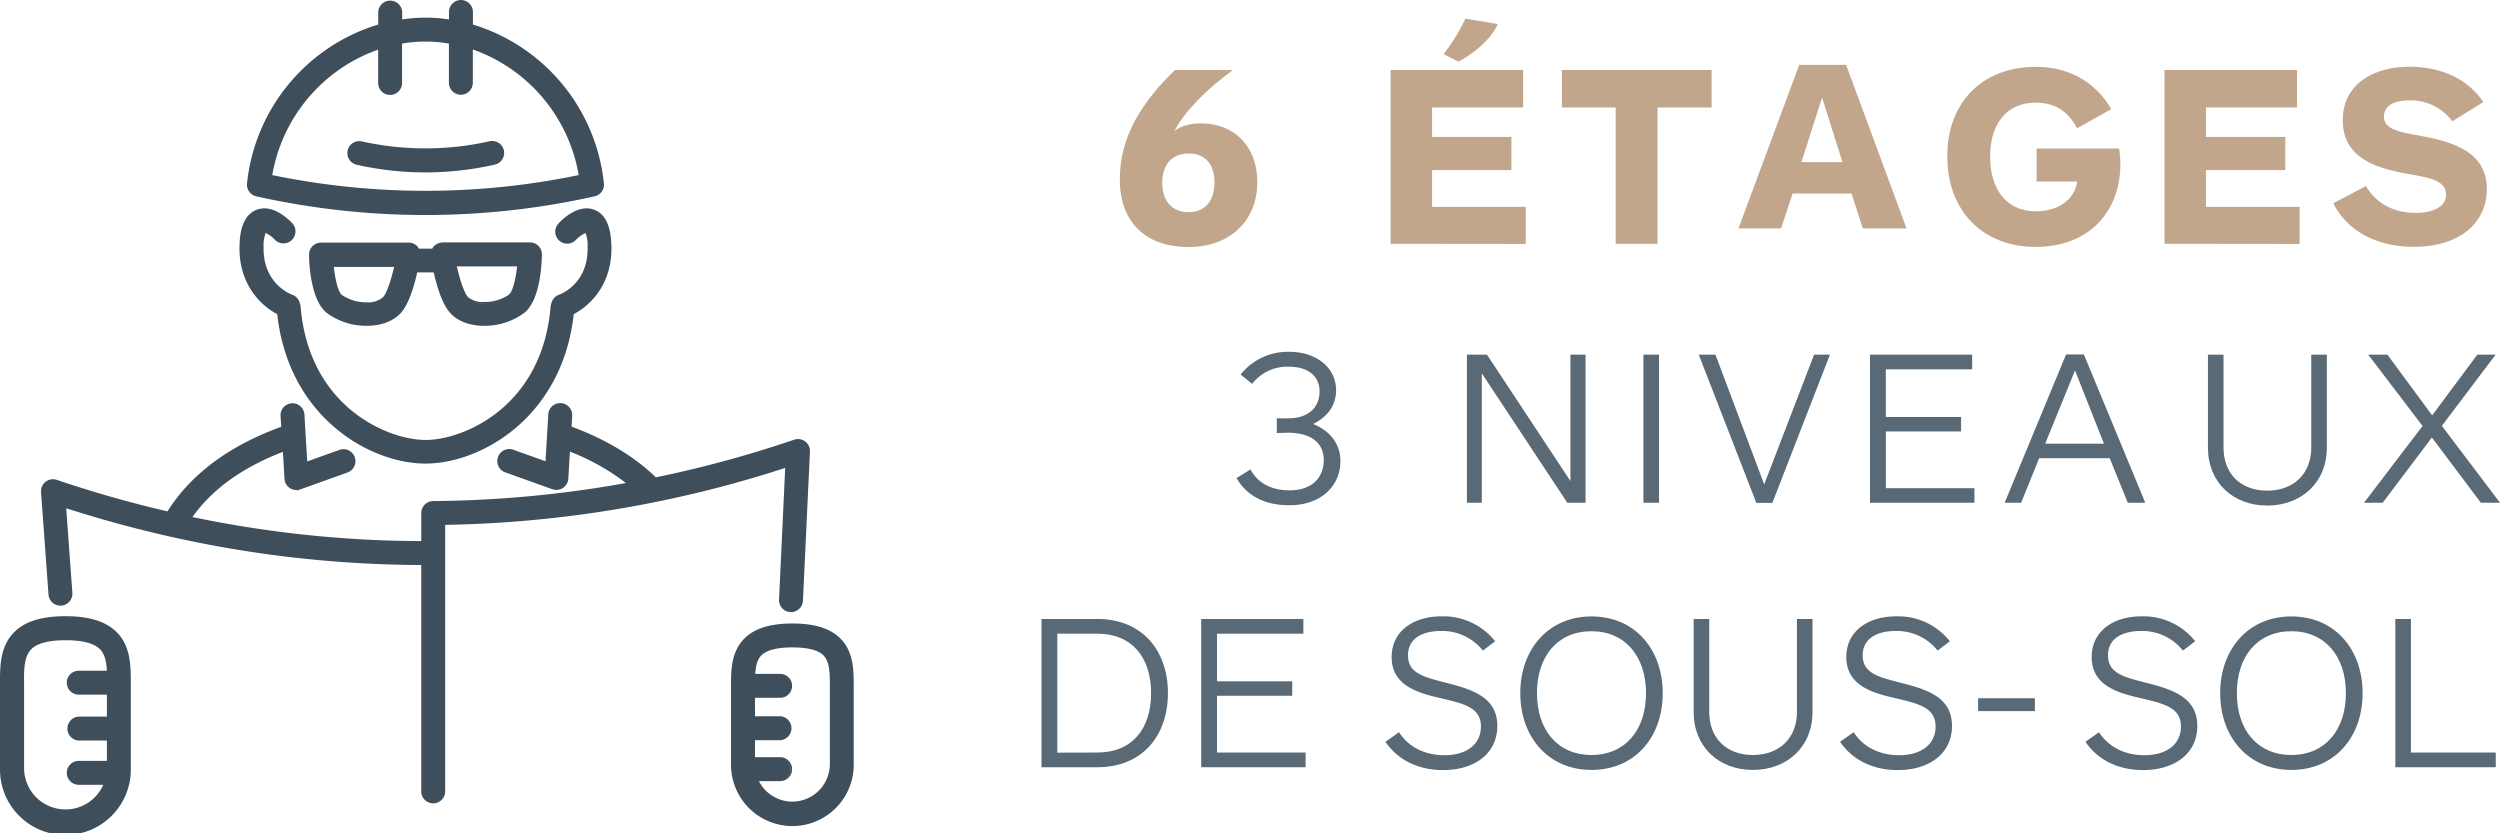 <svg xmlns="http://www.w3.org/2000/svg" viewBox="0 0 651.43 217.15"><g style="isolation:isolate"><path d="M306,34.15c1.84-1.57,4.76-2,7.07-2,8.36,0,14.55,5.84,14.55,15.29,0,10.14-7.21,16.93-17.88,16.93-10.95,0-17.95-6.18-17.95-17.67S298,26.12,306.18,18.24h15.09C314.13,23.47,308.69,29.05,306,34.15Zm3.74,21.14c4.42,0,6.73-3.19,6.73-7.75S314.2,40,309.78,40c-4.62,0-6.93,3.13-6.93,7.62S305.16,55.29,309.78,55.29Z" style="fill:#c1a68c"/><path d="M362.35,63.52V18.24h34.54V28H373.16v7.68h20.67v8.64H373.16v9.58h24.41v9.66Zm13.8-49.43a48.69,48.69,0,0,0,5.71-9.25l8.43,1.43c-1.63,3.87-6.53,7.89-10.27,9.79Z" style="fill:#c1a68c"/><path d="M431.91,28V63.52H421V28H407V18.24h39V28Z" style="fill:#c1a68c"/></g><g style="isolation:isolate"><path d="M485.4,59.52l-2.94-9.09H467.1l-3,9.09H453L468.83,16.9h12.22l15.74,42.62ZM474.78,25.41,469.4,42.24h10.69Z" style="fill:#c1a68c"/></g><g style="isolation:isolate"><path d="M550.13,28.43l-8.91,5c-2.58-4.9-6.26-6.67-10.81-6.67-7.75,0-11.83,5.92-11.83,13.87,0,9.18,4.55,14.42,12,14.42,5.38,0,10-2.79,10.68-7.75H530.68V38.7h21.49a27.27,27.27,0,0,1,.34,4.08c0,11.9-7.69,21.55-22.1,21.55-13.81,0-23-9.45-23-23.59s9.18-23.32,23.12-23.32C539.31,17.42,546.18,21.57,550.13,28.43Z" style="fill:#c1a68c"/><path d="M564,63.52V18.24h34.54V28H574.81v7.68h20.67v8.64H574.81v9.58h24.41v9.66Z" style="fill:#c1a68c"/><path d="M647.09,26.6l-8.09,5a13.49,13.49,0,0,0-11.28-5.44c-3.81,0-6.53,1.36-6.53,4.28,0,3.34,4.35,4,9.24,4.9C640,37.07,648,39.92,648,49.31c0,8.56-6.87,15-19,15-9.86,0-17.41-4.21-21-11.35l8.5-4.49c3,5.1,7.89,7,13,7,4.75,0,7.88-1.77,7.88-4.7,0-3.8-4.42-4.48-9.86-5.44-9.24-1.63-17.06-4.55-17.06-14.07,0-8.64,7.07-13.87,17.54-13.87C635.13,17.42,642.54,19.87,647.09,26.6Z" style="fill:#c1a68c"/></g><g style="isolation:isolate"><path d="M332.7,112.83V109h3.08c5,0,8.06-2.73,8.06-7,0-4-3-6.44-7.95-6.44a11.53,11.53,0,0,0-9.62,4.47l-3-2.44a15.72,15.72,0,0,1,12.64-5.92c7.14,0,12.24,4.18,12.24,10,0,4.17-2.43,7.07-6,8.81,5,2,7.13,5.8,7.13,9.63,0,6.61-5.16,11.54-13.28,11.54-6.73,0-11.19-2.61-13.8-7.07l3.65-2.26c2.09,3.94,6,5.45,10.15,5.45,5.68,0,8.93-3.14,8.93-7.89,0-4.23-3-7.13-9.39-7.13Z" style="fill:#596975"/><path d="M408.39,131,386.12,97.28V131h-3.88V92.41h5.22l21.75,32.94V92.41h3.94V131Z" style="fill:#596975"/><path d="M428.23,131V92.41h4.06V131Z" style="fill:#596975"/><path d="M476.83,92.41l-15,38.63h-4.18l-15-38.63h4.35l12.7,33.81,13-33.81Z" style="fill:#596975"/><path d="M487.27,131V92.41h26.62v3.83h-22.5v12.41H511v3.77h-19.6v14.79h23.08V131Z" style="fill:#596975"/><path d="M554.44,131l-4.7-11.6H531.35l-4.7,11.6h-4.29l16-38.63H543L559,131ZM540.69,96.53l-7.77,19.08h15.31Z" style="fill:#596975"/></g><g style="isolation:isolate"><path d="M606.31,116.65c0,9.11-6.67,15.08-15.55,15.08s-15.43-6-15.43-15.08V92.41h4.06v24.24c0,6.67,4.35,11.2,11.37,11.2s11.49-4.53,11.49-11.2V92.41h4.06Z" style="fill:#596975"/><path d="M646.44,131l-12.76-17-12.82,17H616L631.25,111,617.09,92.41h5l11.66,15.83,11.77-15.83h4.76l-14,18.56L651.43,131Z" style="fill:#596975"/></g><g style="isolation:isolate"><path d="M271.38,199.92V161.29h14.56c11.72,0,18.39,8.24,18.39,19.32s-6.67,19.31-18.39,19.31Zm14.56-3.83c9.11,0,14-6.21,14-15.48s-4.93-15.49-14-15.49H275.5v31Z" style="fill:#596975"/><path d="M313,199.92V161.29h26.62v3.83h-22.5v12.41h19.6v3.77h-19.6v14.79h23.08v3.83Z" style="fill:#596975"/><path d="M389.59,167.09l-3.19,2.44a13.56,13.56,0,0,0-11-5.11c-4.35,0-8.52,1.69-8.52,6.33s4.06,5.62,9.28,7c7.13,1.79,14,3.71,14,11.42,0,7-5.68,11.49-14.15,11.49-6.9,0-12.06-3-15-7.37l3.54-2.5c2.66,4.18,7.19,6,11.83,6,5.62,0,9.51-2.73,9.51-7.48,0-5.11-4.64-6-11.14-7.54-6-1.4-12.12-3.48-12.12-10.56,0-6.79,5.69-10.61,13-10.61A17.22,17.22,0,0,1,389.59,167.09Z" style="fill:#596975"/><path d="M414.7,200.62c-11.25,0-18.56-8.59-18.56-20s7.31-20,18.56-20,18.56,8.52,18.56,20S426,200.62,414.7,200.62Zm0-36.14c-8.82,0-14.21,6.5-14.21,16.13s5.39,16.12,14.21,16.12,14.21-6.56,14.21-16.12S423.46,164.48,414.7,164.48Z" style="fill:#596975"/><path d="M472.29,185.54c0,9.1-6.67,15.08-15.54,15.08s-15.43-6-15.43-15.08V161.29h4.06v24.25c0,6.67,4.35,11.19,11.37,11.19s11.48-4.52,11.48-11.19V161.29h4.06Z" style="fill:#596975"/><path d="M508.08,167.09l-3.19,2.44a13.54,13.54,0,0,0-11-5.11c-4.35,0-8.53,1.69-8.53,6.33s4.06,5.62,9.28,7c7.13,1.79,14,3.71,14,11.42,0,7-5.69,11.49-14.16,11.49-6.9,0-12.06-3-15-7.37l3.54-2.5c2.67,4.18,7.19,6,11.83,6,5.63,0,9.51-2.73,9.51-7.48,0-5.11-4.64-6-11.13-7.54-6-1.4-12.13-3.48-12.13-10.56,0-6.79,5.69-10.61,13-10.61A17.2,17.2,0,0,1,508.08,167.09Z" style="fill:#596975"/><path d="M515.44,185.3v-3.36h14.79v3.36Z" style="fill:#596975"/></g><g style="isolation:isolate"><path d="M572,167.09l-3.19,2.44a13.52,13.52,0,0,0-11-5.11c-4.35,0-8.53,1.69-8.53,6.33s4.06,5.62,9.28,7c7.14,1.79,14,3.71,14,11.42,0,7-5.69,11.49-14.15,11.49-6.91,0-12.07-3-15-7.37l3.54-2.5c2.67,4.18,7.19,6,11.83,6,5.63,0,9.51-2.73,9.51-7.48,0-5.11-4.64-6-11.13-7.54-6-1.4-12.12-3.48-12.12-10.56,0-6.79,5.68-10.61,13-10.61A17.2,17.2,0,0,1,572,167.09Z" style="fill:#596975"/><path d="M597.07,200.62c-11.25,0-18.56-8.59-18.56-20s7.31-20,18.56-20,18.56,8.52,18.56,20S608.32,200.62,597.07,200.62Zm0-36.14c-8.81,0-14.21,6.5-14.21,16.13s5.4,16.12,14.21,16.12,14.21-6.56,14.21-16.12S605.83,164.48,597.07,164.48Z" style="fill:#596975"/><path d="M624.16,199.92V161.29h4.06v34.8h22.1v3.83Z" style="fill:#596975"/></g><path d="M66.84,50.94a201.93,201.93,0,0,0,44,4.86,202,202,0,0,0,44-4.85,2.88,2.88,0,0,0,2.3-3.13A48.3,48.3,0,0,0,123,6.56V3.12a2.89,2.89,0,1,0-5.78,0V5.34a38.91,38.91,0,0,0-12.65,0V3.12a2.9,2.9,0,0,0-5.79,0V6.56A48.3,48.3,0,0,0,64.59,47.81a2.9,2.9,0,0,0,2.25,3.13M98.76,12.62v9a2.89,2.89,0,0,0,5.78,0V11.17a35.9,35.9,0,0,1,12.66,0v10.4a2.89,2.89,0,1,0,5.78,0v-9a42.46,42.46,0,0,1,28.07,33.23,196.7,196.7,0,0,1-80.36,0A42.46,42.46,0,0,1,98.76,12.62m30,30.08a81.78,81.78,0,0,1-17.91,2,81.69,81.69,0,0,1-17.9-2,2.89,2.89,0,0,1,1.26-5.64,76.61,76.61,0,0,0,33.29,0,2.89,2.89,0,1,1,1.29,5.63h0M62.64,64c.06-1.88.23-7.59,4.33-9.14s8.19,2.59,9,3.43a2.89,2.89,0,0,1-4.22,4,8,8,0,0,0-2.64-1.89,9.06,9.06,0,0,0-.65,3.82c-.3,10,7.48,12.74,7.56,12.78a2.88,2.88,0,0,1,1.88,2l.12.45a2.45,2.45,0,0,1,.09.53c2.22,26.36,23,34.89,32.79,34.89s30.58-8.53,32.79-34.89a3.15,3.15,0,0,1,.09-.52l.13-.46a2.9,2.9,0,0,1,1.87-2c.3-.1,7.85-2.87,7.56-12.77a9.21,9.21,0,0,0-.64-3.82A8.29,8.29,0,0,0,150,62.25a2.89,2.89,0,1,1-4.29-3.87l.07-.08c.78-.85,4.91-5,9-3.43S159,62.13,159.09,64c.3,10-5.55,15.54-9.8,17.7-2.89,26.8-24,38.87-38.42,38.87S75.33,108.51,72.45,81.71C68.21,79.54,62.35,74,62.65,64m52.64-.56a2.89,2.89,0,0,0-2.19,1,2.59,2.59,0,0,0-.32.59H109a2.59,2.59,0,0,0-.32-.59,2.88,2.88,0,0,0-2.19-1H83.65a2.89,2.89,0,0,0-2.89,2.89v0c0,2.7.51,11.77,4.49,15a17.08,17.08,0,0,0,10.34,3.34c3.67,0,6.75-1.16,8.68-3.27,2.09-2.29,3.47-7.08,4.26-10.64h4.67c.79,3.56,2.18,8.35,4.27,10.64,1.92,2.11,5,3.27,8.67,3.27a17.09,17.09,0,0,0,10.35-3.34c4-3.23,4.44-12.3,4.49-15a2.89,2.89,0,0,0-2.84-2.94H115.29ZM100,77.56A6,6,0,0,1,95.59,79a11.35,11.35,0,0,1-6.69-2c-1-.81-1.81-4.22-2.17-7.67H103c-.75,3.4-1.87,7.14-3,8.34m32.84-.66a11.42,11.42,0,0,1-6.69,2,6,6,0,0,1-4.41-1.39c-1.08-1.19-2.21-4.94-3-8.33H135c-.35,3.44-1.17,6.86-2.17,7.67m72,44.7a302.21,302.21,0,0,1-89.06,14.93v69.67a2.89,2.89,0,0,1-5.78,0h0V147a301.77,301.77,0,0,1-65.28-7.32,2.67,2.67,0,0,1-.68-.15C35,137.48,25.92,135,17,132.12l1.63,22.37a2.9,2.9,0,0,1-2.67,3.1h-.22a2.91,2.91,0,0,1-2.88-2.69l-1.94-26.7a2.91,2.91,0,0,1,1.12-2.5,2.88,2.88,0,0,1,2.7-.44,299.51,299.51,0,0,0,29,8.24c6.15-9.79,16.14-17.22,29.77-22.13l-.18-3a2.89,2.89,0,1,1,5.77-.34h0l.75,12.52,8.64-3.1a2.89,2.89,0,1,1,2,5.45l-12.28,4.4a2.88,2.88,0,0,1-3.85-2.55l-.44-7.33c-10.89,4.17-18.88,9.9-24.16,17.46A295.78,295.78,0,0,0,110,141.22v-7.54a2.89,2.89,0,0,1,2.87-2.89A295.89,295.89,0,0,0,163.64,126a59,59,0,0,0-15.34-8.64l-.44,7.35a2.89,2.89,0,0,1-2.88,2.72,2.77,2.77,0,0,1-1-.17l-12.27-4.4a2.89,2.89,0,0,1,2-5.45l8.64,3.1.74-12.52a2.86,2.86,0,0,1,3-2.72h.06a2.9,2.9,0,0,1,2.72,3.06h0l-.18,3c8.87,3.22,16.61,7.87,22.13,13.3A298.89,298.89,0,0,0,207,114.79a2.88,2.88,0,0,1,3.82,2.87L209,156.51a2.89,2.89,0,0,1-5.78-.27Zm14,44.94c-2.59-2.6-6.63-3.86-12.36-3.86s-9.78,1.26-12.36,3.86c-3.46,3.47-3.43,8.34-3.41,12.64v20.08a15.76,15.76,0,0,0,31.52,0V179.19c0-4.3.06-9.17-3.4-12.64m-2.37,12.61v20.1a10,10,0,0,1-19.08,4.06h5.89a2.9,2.9,0,0,0,0-5.79H196.5v-4.88h6.77a2.9,2.9,0,0,0,0-5.79H196.5V181.6h6.78a2.89,2.89,0,0,0,0-5.78h-6.73c.12-2.15.5-4,1.67-5.2,1.42-1.42,4.2-2.15,8.26-2.15s6.84.72,8.26,2.15c1.76,1.77,1.74,5.06,1.72,8.54M17.05,160.79c-6.14,0-10.46,1.34-13.2,4.1C.18,168.58.21,173.8.23,178.4v21.71a16.82,16.82,0,1,0,33.63,0V178.4c0-4.61.06-9.83-3.61-13.51-2.74-2.76-7.07-4.1-13.2-4.1m0,50.36a11,11,0,0,1-11-11V178.37C6,174.56,6,171,8,169c1.58-1.59,4.64-2.4,9.1-2.4s7.52.81,9.1,2.4c1.38,1.38,1.78,3.54,1.89,6H20.52a2.89,2.89,0,1,0,0,5.78h7.56v6.17H20.52a2.9,2.9,0,0,0,0,5.79h7.56v5.75H20.52a2.89,2.89,0,1,0,0,5.78h6.73a11,11,0,0,1-10.2,6.88" style="fill:#3f4e5b"/><path d="M66.84,50.94a201.93,201.93,0,0,0,44,4.86,202,202,0,0,0,44-4.85,2.88,2.88,0,0,0,2.3-3.13A48.3,48.3,0,0,0,123,6.56V3.12a2.89,2.89,0,1,0-5.78,0V5.34a38.91,38.91,0,0,0-12.65,0V3.12a2.9,2.9,0,0,0-5.79,0V6.56A48.3,48.3,0,0,0,64.59,47.81,2.9,2.9,0,0,0,66.84,50.94ZM98.76,12.62v9a2.89,2.89,0,0,0,5.78,0V11.17a35.9,35.9,0,0,1,12.66,0v10.4a2.89,2.89,0,1,0,5.78,0v-9a42.46,42.46,0,0,1,28.07,33.23,196.7,196.7,0,0,1-80.36,0A42.46,42.46,0,0,1,98.76,12.62Zm30,30.08a81.78,81.78,0,0,1-17.91,2,81.69,81.69,0,0,1-17.9-2,2.89,2.89,0,0,1,1.26-5.64,76.61,76.61,0,0,0,33.29,0,2.89,2.89,0,1,1,1.29,5.63ZM62.64,64c.06-1.88.23-7.59,4.33-9.14s8.19,2.59,9,3.43a2.89,2.89,0,0,1-4.22,4,8,8,0,0,0-2.64-1.89,9.06,9.06,0,0,0-.65,3.82c-.3,10,7.48,12.74,7.56,12.78a2.88,2.88,0,0,1,1.88,2l.12.45a2.45,2.45,0,0,1,.09.53c2.22,26.36,23,34.89,32.79,34.89s30.58-8.53,32.79-34.89a3.15,3.15,0,0,1,.09-.52l.13-.46a2.9,2.9,0,0,1,1.87-2c.3-.1,7.85-2.87,7.56-12.77a9.21,9.21,0,0,0-.64-3.82A8.29,8.29,0,0,0,150,62.25a2.89,2.89,0,1,1-4.29-3.87l.07-.08c.78-.85,4.91-5,9-3.43S159,62.13,159.09,64c.3,10-5.55,15.54-9.8,17.7-2.89,26.8-24,38.87-38.42,38.87S75.33,108.51,72.45,81.71C68.21,79.55,62.35,74,62.64,64Zm52.65-.56a2.89,2.89,0,0,0-2.19,1,2.59,2.59,0,0,0-.32.59H109a2.59,2.59,0,0,0-.32-.59,2.88,2.88,0,0,0-2.19-1H83.65a2.89,2.89,0,0,0-2.89,2.89v0c0,2.7.51,11.77,4.49,15a17.08,17.08,0,0,0,10.34,3.34c3.67,0,6.75-1.16,8.68-3.27,2.09-2.29,3.47-7.08,4.26-10.64h4.67c.79,3.56,2.18,8.35,4.27,10.64,1.92,2.11,5,3.27,8.67,3.27a17.09,17.09,0,0,0,10.35-3.34c4-3.23,4.44-12.3,4.49-15a2.89,2.89,0,0,0-2.84-2.94H115.29ZM100,77.56A6,6,0,0,1,95.59,79a11.35,11.35,0,0,1-6.69-2c-1-.81-1.81-4.22-2.17-7.67H103C102.21,72.63,101.09,76.37,100,77.56Zm32.84-.65a11.49,11.49,0,0,1-6.69,2,6.08,6.08,0,0,1-4.41-1.39c-1.08-1.2-2.21-4.94-3-8.33H135c-.35,3.44-1.17,6.85-2.17,7.67Zm72,44.7a302.33,302.33,0,0,1-89.07,14.93v69.67a2.89,2.89,0,0,1-5.78,0h0V147a301.84,301.84,0,0,1-65.28-7.32,2.67,2.67,0,0,1-.68-.15C35,137.48,25.92,135,17,132.12l1.63,22.37a2.9,2.9,0,0,1-2.67,3.1h-.22a2.91,2.91,0,0,1-2.88-2.69l-1.94-26.7a2.91,2.91,0,0,1,1.12-2.5,2.88,2.88,0,0,1,2.7-.44,299.51,299.51,0,0,0,29,8.24c6.15-9.79,16.14-17.22,29.77-22.13l-.18-3a2.89,2.89,0,1,1,5.77-.34h0l.75,12.52,8.64-3.1a2.89,2.89,0,1,1,2,5.45l-12.28,4.4a2.88,2.88,0,0,1-3.85-2.55l-.44-7.33c-10.89,4.17-18.88,9.9-24.16,17.46A295.78,295.78,0,0,0,110,141.22v-7.54a2.89,2.89,0,0,1,2.87-2.89A295.89,295.89,0,0,0,163.64,126a59,59,0,0,0-15.34-8.64l-.44,7.35a2.89,2.89,0,0,1-2.88,2.72,2.77,2.77,0,0,1-1-.17l-12.27-4.4a2.89,2.89,0,0,1,2-5.45l8.64,3.1.74-12.52a2.86,2.86,0,0,1,3-2.72h.06a2.9,2.9,0,0,1,2.72,3.06h0l-.18,3c8.87,3.22,16.61,7.87,22.13,13.3A298.89,298.89,0,0,0,207,114.79a2.88,2.88,0,0,1,3.82,2.87L209,156.51a2.89,2.89,0,0,1-5.78-.27Zm14,44.94c-2.59-2.6-6.63-3.86-12.36-3.86s-9.78,1.26-12.36,3.86c-3.46,3.47-3.43,8.34-3.41,12.64v20.07a15.76,15.76,0,0,0,31.52,0V179.19c0-4.3.06-9.17-3.39-12.64Zm-2.38,12.61v20.1a10,10,0,0,1-19.07,4.05h5.89a2.89,2.89,0,0,0,0-5.78H196.5v-4.88h6.78a2.9,2.9,0,0,0,0-5.79H196.5V181.6h6.78a2.89,2.89,0,0,0,0-5.78h-6.73c.12-2.15.5-4,1.67-5.2,1.42-1.43,4.2-2.15,8.26-2.15s6.84.72,8.26,2.15c1.76,1.77,1.74,5.06,1.72,8.54ZM17.05,160.79c-6.14,0-10.46,1.34-13.2,4.1C.18,168.58.21,173.8.23,178.4v21.71a16.82,16.82,0,1,0,33.63,0V178.4c0-4.61.06-9.83-3.61-13.51C27.51,162.13,23.19,160.79,17.05,160.79Zm0,50.35a11,11,0,0,1-11-11V178.37C6,174.55,6,171,8,169c1.58-1.59,4.64-2.4,9.1-2.4s7.52.81,9.1,2.4c1.38,1.38,1.78,3.54,1.89,6H20.52a2.89,2.89,0,1,0,0,5.78h7.56v6.17H20.52a2.9,2.9,0,0,0,0,5.79h7.56v5.75H20.52a2.89,2.89,0,1,0,0,5.78h6.73a11,11,0,0,1-10.2,6.88Z" style="fill:none;stroke:#3f4e5b;stroke-miterlimit:10;stroke-width:0.453px"/></svg>